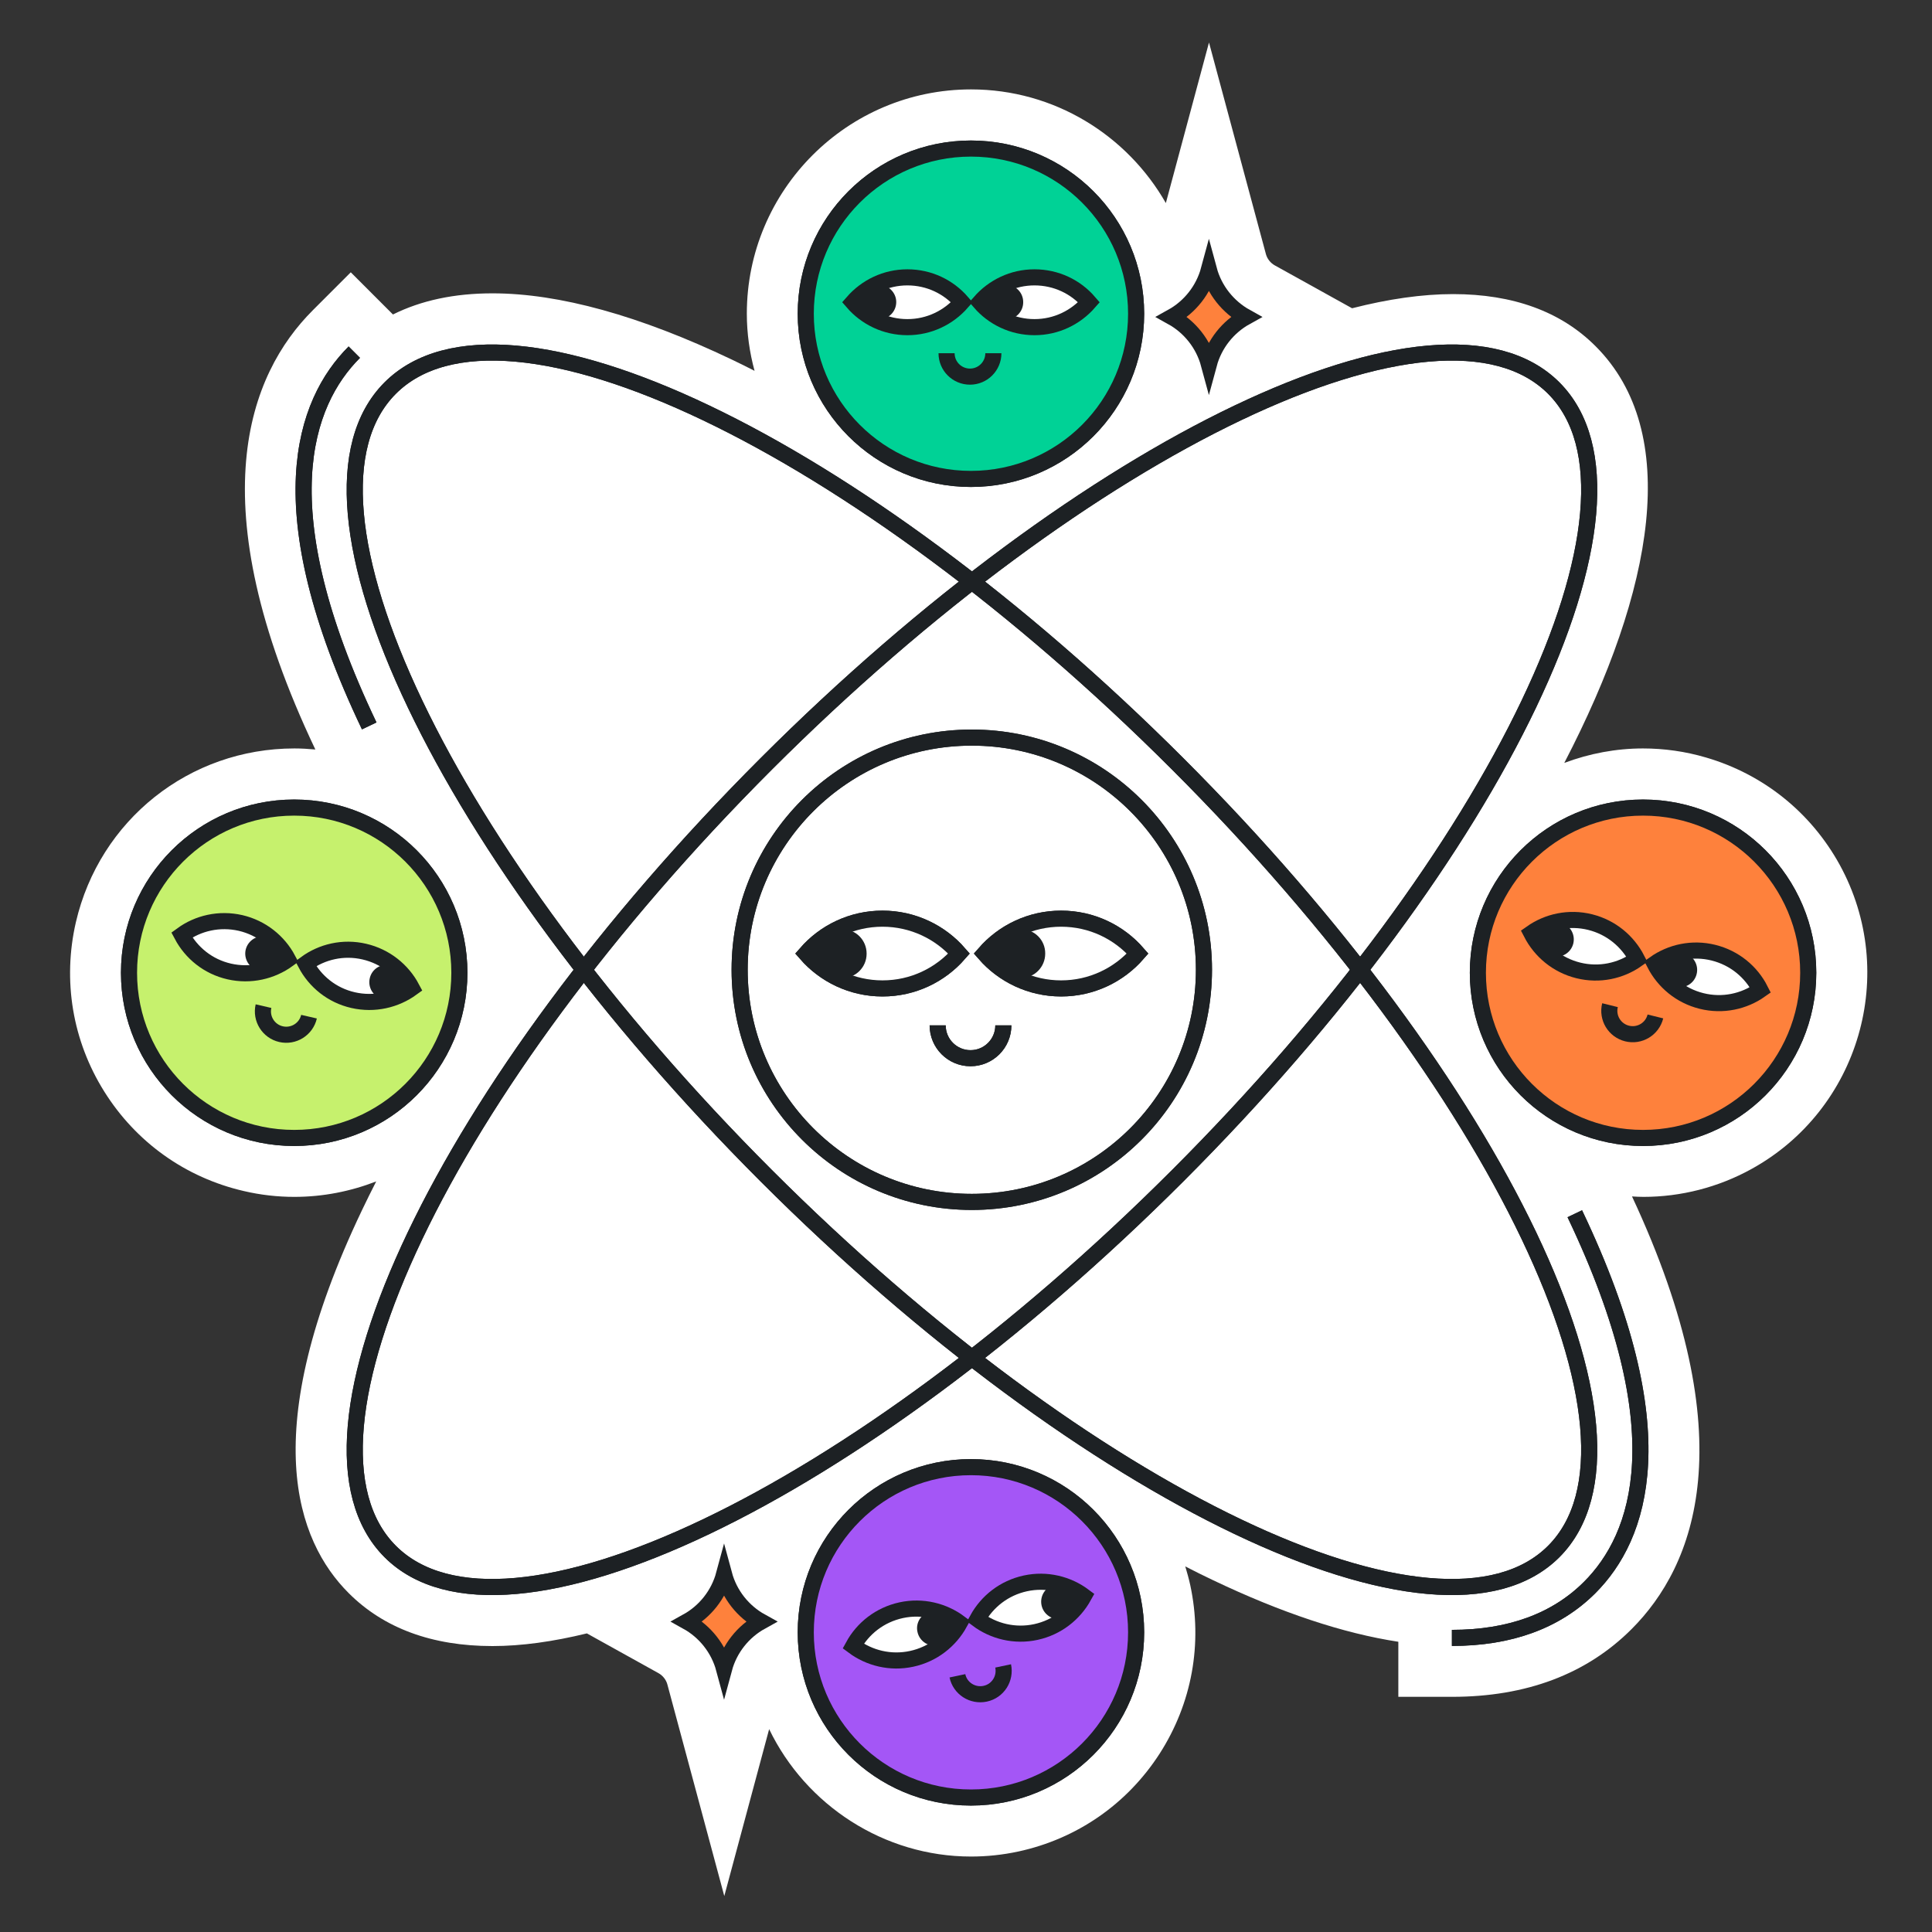 <?xml version="1.0" encoding="UTF-8"?> <svg xmlns="http://www.w3.org/2000/svg" width="120" height="120" viewBox="0 0 120 120" fill="none"><rect x="0" y="0" width="120" height="120" fill="#333333" stroke="none"/><path d="M114.267 53.713C112.473 50.453 109.52 48.087 105.953 47.047C104.68 46.673 103.367 46.487 102.047 46.487C100.38 46.487 98.72 46.8 97.16 47.387C102.76 36.607 104.453 26.853 99.107 21.507C96.96 19.353 93.98 18.267 90.253 18.267C88.333 18.267 86.227 18.573 83.98 19.147L79.173 16.48C78.913 16.333 78.713 16.08 78.633 15.8L75.093 2.64L72.413 12.613C70.013 8.407 65.493 5.553 60.313 5.553C52.633 5.553 46.387 11.8 46.387 19.48C46.387 20.713 46.56 21.9 46.867 23.033C46.393 22.793 45.92 22.553 45.453 22.333C39.74 19.607 34.733 18.22 30.587 18.22C28.22 18.22 26.16 18.66 24.407 19.533L21.787 16.913L19.427 19.273C15.467 23.233 12.287 31.187 19.587 46.553C19.153 46.513 18.72 46.487 18.287 46.487C11.767 46.487 6.187 50.927 4.713 57.28C3.88 60.907 4.5 64.64 6.473 67.793C8.447 70.947 11.527 73.147 15.153 73.98C16.18 74.22 17.233 74.34 18.287 74.34C20.073 74.34 21.787 73.993 23.367 73.38C23.06 73.98 22.767 74.573 22.487 75.16C15.913 88.933 18.407 95.707 21.66 98.953C23.84 101.133 26.84 102.24 30.587 102.24C32.38 102.24 34.347 101.967 36.453 101.453L40.907 103.927C41.167 104.073 41.367 104.327 41.447 104.607L44.987 117.767L47.773 107.4C50.053 112.127 54.907 115.313 60.313 115.313C61.3 115.313 62.293 115.207 63.253 115C66.887 114.213 70 112.06 72.02 108.933C74.033 105.807 74.713 102.08 73.927 98.447C73.84 98.053 73.733 97.673 73.62 97.293C74.187 97.587 74.753 97.867 75.313 98.133C79.573 100.167 83.44 101.453 86.853 101.973V105.393H90.187C94.8 105.393 98.547 103.98 101.34 101.187C105.267 97.26 108.42 89.413 101.367 74.313C101.607 74.327 101.84 74.34 102.08 74.34C104.407 74.34 106.72 73.747 108.767 72.62C115.493 68.927 117.96 60.447 114.267 53.713Z" fill="white"></path><path fill-rule="evenodd" clip-rule="evenodd" d="M96.507 24.107C90.94 18.54 76.16 23.86 60.373 36.127C44.593 23.86 29.807 18.54 24.24 24.107C18.673 29.673 23.993 44.453 36.26 60.24C23.993 76.02 18.673 90.807 24.24 96.373C29.807 101.94 44.587 96.62 60.373 84.353C76.153 96.62 90.94 101.94 96.507 96.373C102.073 90.807 96.753 76.027 84.487 60.24C96.753 44.453 102.073 29.667 96.507 24.107Z" fill="white"></path><path d="M60.36 74.653C68.324 74.653 74.78 68.197 74.78 60.233C74.78 52.269 68.324 45.813 60.36 45.813C52.396 45.813 45.94 52.269 45.94 60.233C45.94 68.197 52.396 74.653 60.36 74.653Z" stroke="#1D2124" stroke-miterlimit="10"></path><path fill-rule="evenodd" clip-rule="evenodd" d="M54.813 57.06C52.913 57.06 51.213 57.9 50.06 59.227C51.213 60.553 52.92 61.393 54.813 61.393C56.713 61.393 58.413 60.553 59.567 59.227C58.413 57.9 56.707 57.06 54.813 57.06Z" fill="white" stroke="#1D2124" stroke-miterlimit="10"></path><path fill-rule="evenodd" clip-rule="evenodd" d="M65.907 57.06C64.007 57.06 62.307 57.9 61.153 59.227C62.307 60.553 64.013 61.393 65.907 61.393C67.8 61.393 69.507 60.553 70.66 59.227C69.507 57.9 67.807 57.06 65.907 57.06Z" fill="white" stroke="#1D2124" stroke-miterlimit="10"></path><path fill-rule="evenodd" clip-rule="evenodd" d="M52.32 57.713C51.82 57.713 51.387 57.953 51.107 58.327L50.053 59.233L50.98 59.94C51.233 60.42 51.733 60.753 52.313 60.753C53.153 60.753 53.827 60.073 53.827 59.24C53.833 58.393 53.153 57.713 52.32 57.713Z" fill="#1D2124"></path><path fill-rule="evenodd" clip-rule="evenodd" d="M63.413 57.713C62.9 57.713 62.447 57.967 62.173 58.36H62.013L61.147 59.233L61.707 59.987L62.233 60.187V60.18C62.513 60.527 62.933 60.747 63.407 60.747C64.247 60.747 64.92 60.067 64.92 59.233C64.933 58.393 64.253 57.713 63.413 57.713Z" fill="#1D2124"></path><path d="M62.32 63.687C62.32 64.813 61.407 65.727 60.28 65.727C59.153 65.727 58.24 64.813 58.24 63.687" stroke="#1D2124" stroke-miterlimit="10"></path><path d="M73.155 73.019C93.111 53.064 103.564 31.163 96.504 24.102C89.443 17.042 67.542 27.495 47.586 47.451C27.631 67.406 17.177 89.307 24.238 96.368C31.299 103.429 53.2 92.975 73.155 73.019Z" stroke="#1D2124" stroke-miterlimit="10"></path><path d="M22.933 45.087C16.487 31.58 18.873 25.007 22.007 21.873" stroke="#1D2124" stroke-miterlimit="10"></path><path d="M97.813 75.387C104.26 88.893 101.873 95.467 98.74 98.6C96.66 100.68 93.78 101.733 90.18 101.733" stroke="#1D2124" stroke-miterlimit="10"></path><path d="M96.504 96.368C103.564 89.307 93.111 67.406 73.155 47.451C53.2 27.495 31.299 17.042 24.238 24.102C17.177 31.163 27.631 53.064 47.586 73.019C67.542 92.975 89.443 103.429 96.504 96.368Z" stroke="#1D2124" stroke-miterlimit="10"></path><path d="M60.307 29.747C65.973 29.747 70.567 25.153 70.567 19.487C70.567 13.82 65.973 9.227 60.307 9.227C54.64 9.227 50.047 13.82 50.047 19.487C50.047 25.153 54.64 29.747 60.307 29.747Z" fill="#C6F16D" stroke="#1D2124" stroke-miterlimit="10"></path><path fill-rule="evenodd" clip-rule="evenodd" d="M56.36 17.227C55.007 17.227 53.8 17.827 52.973 18.773C53.793 19.72 55.007 20.32 56.36 20.32C57.713 20.32 58.92 19.72 59.747 18.773C58.92 17.82 57.713 17.227 56.36 17.227Z" fill="white" stroke="#1D2124" stroke-miterlimit="10"></path><path fill-rule="evenodd" clip-rule="evenodd" d="M64.253 17.227C62.9 17.227 61.693 17.827 60.867 18.773C61.687 19.72 62.9 20.32 64.253 20.32C65.607 20.32 66.813 19.72 67.64 18.773C66.82 17.82 65.607 17.227 64.253 17.227Z" fill="white" stroke="#1D2124" stroke-miterlimit="10"></path><path fill-rule="evenodd" clip-rule="evenodd" d="M54.587 17.687C54.233 17.687 53.92 17.86 53.727 18.12L52.98 18.76L53.64 19.26C53.82 19.6 54.173 19.84 54.587 19.84C55.18 19.84 55.667 19.36 55.667 18.76C55.667 18.173 55.18 17.687 54.587 17.687Z" fill="#1D2124"></path><path fill-rule="evenodd" clip-rule="evenodd" d="M62.48 17.687C62.113 17.687 61.793 17.867 61.6 18.147H61.487L60.867 18.767L61.267 19.307L61.64 19.453V19.447C61.84 19.693 62.133 19.853 62.473 19.853C63.067 19.853 63.553 19.373 63.553 18.773C63.56 18.173 63.08 17.687 62.48 17.687Z" fill="#1D2124"></path><path d="M61.7 21.94C61.7 22.74 61.053 23.393 60.247 23.393C59.447 23.393 58.793 22.747 58.793 21.94" stroke="#1D2124" stroke-miterlimit="10"></path><path d="M18.273 70.68C23.94 70.68 28.533 66.087 28.533 60.42C28.533 54.754 23.94 50.16 18.273 50.16C12.607 50.16 8.013 54.754 8.013 60.42C8.013 66.087 12.607 70.68 18.273 70.68Z" fill="#C6F16D" stroke="#1D2124" stroke-miterlimit="10"></path><path fill-rule="evenodd" clip-rule="evenodd" d="M22.633 59.107C23.947 59.413 24.993 60.267 25.58 61.373C24.567 62.107 23.253 62.42 21.933 62.12C20.613 61.82 19.573 60.96 18.987 59.853C20 59.113 21.313 58.8 22.633 59.107Z" fill="white" stroke="#1D2124" stroke-miterlimit="10"></path><path fill-rule="evenodd" clip-rule="evenodd" d="M14.94 57.327C16.253 57.633 17.3 58.487 17.887 59.593C16.873 60.327 15.56 60.64 14.24 60.34C12.92 60.04 11.88 59.18 11.293 58.073C12.307 57.333 13.62 57.027 14.94 57.327Z" fill="white" stroke="#1D2124" stroke-miterlimit="10"></path><path fill-rule="evenodd" clip-rule="evenodd" d="M24.253 59.953C24.6 60.033 24.86 60.273 24.993 60.573L25.58 61.367L24.827 61.707C24.573 62 24.173 62.147 23.773 62.053C23.193 61.92 22.833 61.34 22.967 60.76C23.093 60.187 23.673 59.82 24.253 59.953Z" fill="#1D2124"></path><path fill-rule="evenodd" clip-rule="evenodd" d="M16.56 58.18C16.913 58.26 17.187 58.513 17.313 58.827L17.42 58.853L17.88 59.593L17.373 60.027L16.973 60.08V60.073C16.727 60.267 16.4 60.353 16.067 60.28C15.487 60.147 15.127 59.567 15.26 58.987C15.4 58.407 15.98 58.047 16.56 58.18Z" fill="#1D2124"></path><path d="M16.367 62.493C16.187 63.273 16.673 64.053 17.453 64.233C18.233 64.413 19.013 63.927 19.193 63.147" stroke="#1D2124" stroke-miterlimit="10"></path><path d="M60.307 111.647C65.973 111.647 70.567 107.053 70.567 101.387C70.567 95.72 65.973 91.127 60.307 91.127C54.64 91.127 50.047 95.72 50.047 101.387C50.047 107.053 54.64 111.647 60.307 111.647Z" fill="#C6F16D" stroke="#1D2124" stroke-miterlimit="10"></path><path fill-rule="evenodd" clip-rule="evenodd" d="M63.687 98.347C65.007 98.06 66.32 98.393 67.32 99.14C66.713 100.24 65.66 101.08 64.34 101.367C63.02 101.653 61.707 101.32 60.707 100.573C61.313 99.473 62.367 98.633 63.687 98.347Z" fill="white" stroke="#1D2124" stroke-miterlimit="10"></path><path fill-rule="evenodd" clip-rule="evenodd" d="M55.973 100.013C57.293 99.727 58.607 100.06 59.607 100.807C59 101.907 57.947 102.747 56.627 103.033C55.307 103.32 53.993 102.987 52.993 102.24C53.593 101.14 54.653 100.3 55.973 100.013Z" fill="white" stroke="#1D2124" stroke-miterlimit="10"></path><path fill-rule="evenodd" clip-rule="evenodd" d="M65.52 98.427C65.867 98.353 66.207 98.453 66.453 98.673L67.32 99.147L66.78 99.773C66.673 100.147 66.38 100.453 65.973 100.54C65.393 100.667 64.82 100.293 64.693 99.713C64.567 99.127 64.94 98.553 65.52 98.427Z" fill="#1D2124"></path><path fill-rule="evenodd" clip-rule="evenodd" d="M57.807 100.093C58.16 100.013 58.513 100.127 58.767 100.353L58.873 100.327L59.607 100.8L59.333 101.407L59 101.627V101.62C58.86 101.9 58.6 102.12 58.267 102.193C57.687 102.32 57.113 101.947 56.987 101.367C56.853 100.793 57.22 100.22 57.807 100.093Z" fill="#1D2124"></path><path d="M59.467 104.087C59.633 104.873 60.407 105.367 61.193 105.2C61.98 105.033 62.473 104.26 62.307 103.473" stroke="#1D2124" stroke-miterlimit="10"></path><path d="M102.053 70.68C107.72 70.68 112.313 66.087 112.313 60.42C112.313 54.754 107.72 50.16 102.053 50.16C96.387 50.16 91.793 54.754 91.793 60.42C91.793 66.087 96.387 70.68 102.053 70.68Z" fill="#C6F16D" stroke="#1D2124" stroke-miterlimit="10"></path><path fill-rule="evenodd" clip-rule="evenodd" d="M98.767 57.273C97.453 56.947 96.133 57.24 95.113 57.96C95.687 59.073 96.713 59.947 98.027 60.273C99.34 60.6 100.66 60.307 101.68 59.587C101.107 58.473 100.08 57.6 98.767 57.273Z" fill="white" stroke="#1D2124" stroke-miterlimit="10"></path><path fill-rule="evenodd" clip-rule="evenodd" d="M106.427 59.173C105.113 58.847 103.793 59.14 102.773 59.86C103.347 60.973 104.373 61.847 105.687 62.173C107 62.5 108.32 62.207 109.34 61.487C108.773 60.367 107.74 59.5 106.427 59.173Z" fill="white" stroke="#1D2124" stroke-miterlimit="10"></path><path fill-rule="evenodd" clip-rule="evenodd" d="M96.933 57.3C96.587 57.213 96.247 57.307 95.993 57.513L95.113 57.96L95.633 58.607C95.727 58.98 96.013 59.293 96.413 59.393C96.993 59.533 97.573 59.187 97.72 58.607C97.86 58.027 97.513 57.447 96.933 57.3Z" fill="#1D2124"></path><path fill-rule="evenodd" clip-rule="evenodd" d="M104.593 59.2C104.24 59.113 103.887 59.213 103.627 59.433L103.52 59.407L102.773 59.86L103.033 60.48L103.36 60.707V60.7C103.493 60.987 103.747 61.213 104.073 61.293C104.653 61.433 105.233 61.087 105.38 60.507C105.527 59.927 105.173 59.34 104.593 59.2Z" fill="#1D2124"></path><path d="M102.82 63.133C102.627 63.913 101.84 64.387 101.06 64.193C100.28 64 99.807 63.213 100 62.433" stroke="#1D2124" stroke-miterlimit="10"></path><path d="M47.273 100.72C46.153 101.34 45.313 102.393 44.973 103.653C44.633 102.393 43.793 101.34 42.673 100.72C43.793 100.1 44.633 99.047 44.973 97.787C45.313 99.047 46.153 100.1 47.273 100.72Z" fill="#FE813C" stroke="#1D2124" stroke-miterlimit="10"></path><path d="M77.387 19.687C76.267 20.307 75.427 21.36 75.087 22.62C74.747 21.36 73.907 20.307 72.787 19.687C73.907 19.067 74.747 18.013 75.087 16.753C75.427 18.013 76.273 19.067 77.387 19.687Z" fill="#FE813C" stroke="#1D2124" stroke-miterlimit="10"></path><path d="M60.36 74.653C68.324 74.653 74.78 68.197 74.78 60.233C74.78 52.269 68.324 45.813 60.36 45.813C52.396 45.813 45.94 52.269 45.94 60.233C45.94 68.197 52.396 74.653 60.36 74.653Z" stroke="#1D2124" stroke-miterlimit="10"></path><path fill-rule="evenodd" clip-rule="evenodd" d="M54.813 57.06C52.913 57.06 51.213 57.9 50.06 59.227C51.213 60.553 52.92 61.393 54.813 61.393C56.713 61.393 58.413 60.553 59.567 59.227C58.413 57.9 56.707 57.06 54.813 57.06Z" fill="white" stroke="#1D2124" stroke-miterlimit="10"></path><path fill-rule="evenodd" clip-rule="evenodd" d="M65.907 57.06C64.007 57.06 62.307 57.9 61.153 59.227C62.307 60.553 64.013 61.393 65.907 61.393C67.8 61.393 69.507 60.553 70.66 59.227C69.507 57.9 67.807 57.06 65.907 57.06Z" fill="white" stroke="#1D2124" stroke-miterlimit="10"></path><path fill-rule="evenodd" clip-rule="evenodd" d="M52.32 57.713C51.82 57.713 51.387 57.953 51.107 58.327L50.053 59.233L50.98 59.94C51.233 60.42 51.733 60.753 52.313 60.753C53.153 60.753 53.827 60.073 53.827 59.24C53.833 58.393 53.153 57.713 52.32 57.713Z" fill="#1D2124"></path><path fill-rule="evenodd" clip-rule="evenodd" d="M63.413 57.713C62.9 57.713 62.447 57.967 62.173 58.36H62.013L61.147 59.233L61.707 59.987L62.233 60.187V60.18C62.513 60.527 62.933 60.747 63.407 60.747C64.247 60.747 64.92 60.067 64.92 59.233C64.933 58.393 64.253 57.713 63.413 57.713Z" fill="#1D2124"></path><path d="M62.32 63.687C62.32 64.813 61.407 65.727 60.28 65.727C59.153 65.727 58.24 64.813 58.24 63.687" stroke="#1D2124" stroke-miterlimit="10"></path><path d="M73.155 73.019C93.111 53.064 103.564 31.163 96.504 24.102C89.443 17.042 67.542 27.495 47.586 47.451C27.631 67.406 17.177 89.307 24.238 96.368C31.299 103.429 53.2 92.975 73.155 73.019Z" stroke="#1D2124" stroke-miterlimit="10"></path><path d="M22.933 45.087C16.487 31.58 18.873 25.007 22.007 21.873" stroke="#1D2124" stroke-miterlimit="10"></path><path d="M97.813 75.387C104.26 88.893 101.873 95.467 98.74 98.6C96.66 100.68 93.78 101.733 90.18 101.733" stroke="#1D2124" stroke-miterlimit="10"></path><path d="M96.504 96.368C103.564 89.307 93.111 67.406 73.155 47.451C53.2 27.495 31.299 17.042 24.238 24.102C17.177 31.163 27.631 53.064 47.586 73.019C67.542 92.975 89.443 103.429 96.504 96.368Z" stroke="#1D2124" stroke-miterlimit="10"></path><path d="M60.307 29.747C65.973 29.747 70.567 25.153 70.567 19.487C70.567 13.82 65.973 9.227 60.307 9.227C54.64 9.227 50.047 13.82 50.047 19.487C50.047 25.153 54.64 29.747 60.307 29.747Z" fill="#00D296" stroke="#1D2124" stroke-miterlimit="10"></path><path fill-rule="evenodd" clip-rule="evenodd" d="M56.36 17.227C55.007 17.227 53.8 17.827 52.973 18.773C53.793 19.72 55.007 20.32 56.36 20.32C57.713 20.32 58.92 19.72 59.747 18.773C58.92 17.82 57.713 17.227 56.36 17.227Z" fill="white" stroke="#1D2124" stroke-miterlimit="10"></path><path fill-rule="evenodd" clip-rule="evenodd" d="M64.253 17.227C62.9 17.227 61.693 17.827 60.867 18.773C61.687 19.72 62.9 20.32 64.253 20.32C65.607 20.32 66.813 19.72 67.64 18.773C66.82 17.82 65.607 17.227 64.253 17.227Z" fill="white" stroke="#1D2124" stroke-miterlimit="10"></path><path fill-rule="evenodd" clip-rule="evenodd" d="M54.587 17.687C54.233 17.687 53.92 17.86 53.727 18.12L52.98 18.76L53.64 19.26C53.82 19.6 54.173 19.84 54.587 19.84C55.18 19.84 55.667 19.36 55.667 18.76C55.667 18.173 55.18 17.687 54.587 17.687Z" fill="#1D2124"></path><path fill-rule="evenodd" clip-rule="evenodd" d="M62.48 17.687C62.113 17.687 61.793 17.867 61.6 18.147H61.487L60.867 18.767L61.267 19.307L61.64 19.453V19.447C61.84 19.693 62.133 19.853 62.473 19.853C63.067 19.853 63.553 19.373 63.553 18.773C63.56 18.173 63.08 17.687 62.48 17.687Z" fill="#1D2124"></path><path d="M61.7 21.94C61.7 22.74 61.053 23.393 60.247 23.393C59.447 23.393 58.793 22.747 58.793 21.94" stroke="#1D2124" stroke-miterlimit="10"></path><path d="M18.273 70.68C23.94 70.68 28.533 66.087 28.533 60.42C28.533 54.754 23.94 50.16 18.273 50.16C12.607 50.16 8.013 54.754 8.013 60.42C8.013 66.087 12.607 70.68 18.273 70.68Z" fill="#C6F16D" stroke="#1D2124" stroke-miterlimit="10"></path><path fill-rule="evenodd" clip-rule="evenodd" d="M22.633 59.107C23.947 59.413 24.993 60.267 25.58 61.373C24.567 62.107 23.253 62.42 21.933 62.12C20.613 61.82 19.573 60.96 18.987 59.853C20 59.113 21.313 58.8 22.633 59.107Z" fill="white" stroke="#1D2124" stroke-miterlimit="10"></path><path fill-rule="evenodd" clip-rule="evenodd" d="M14.94 57.327C16.253 57.633 17.3 58.487 17.887 59.593C16.873 60.327 15.56 60.64 14.24 60.34C12.92 60.04 11.88 59.18 11.293 58.073C12.307 57.333 13.62 57.027 14.94 57.327Z" fill="white" stroke="#1D2124" stroke-miterlimit="10"></path><path fill-rule="evenodd" clip-rule="evenodd" d="M24.253 59.953C24.6 60.033 24.86 60.273 24.993 60.573L25.58 61.367L24.827 61.707C24.573 62 24.173 62.147 23.773 62.053C23.193 61.92 22.833 61.34 22.967 60.76C23.093 60.187 23.673 59.82 24.253 59.953Z" fill="#1D2124"></path><path fill-rule="evenodd" clip-rule="evenodd" d="M16.56 58.18C16.913 58.26 17.187 58.513 17.313 58.827L17.42 58.853L17.88 59.593L17.373 60.027L16.973 60.08V60.073C16.727 60.267 16.4 60.353 16.067 60.28C15.487 60.147 15.127 59.567 15.26 58.987C15.4 58.407 15.98 58.047 16.56 58.18Z" fill="#1D2124"></path><path d="M16.367 62.493C16.187 63.273 16.673 64.053 17.453 64.233C18.233 64.413 19.013 63.927 19.193 63.147" stroke="#1D2124" stroke-miterlimit="10"></path><path d="M60.307 111.647C65.973 111.647 70.567 107.053 70.567 101.387C70.567 95.72 65.973 91.127 60.307 91.127C54.64 91.127 50.047 95.72 50.047 101.387C50.047 107.053 54.64 111.647 60.307 111.647Z" fill="#A456F6" stroke="#1D2124" stroke-miterlimit="10"></path><path fill-rule="evenodd" clip-rule="evenodd" d="M63.687 98.347C65.007 98.06 66.32 98.393 67.32 99.14C66.713 100.24 65.66 101.08 64.34 101.367C63.02 101.653 61.707 101.32 60.707 100.573C61.313 99.473 62.367 98.633 63.687 98.347Z" fill="white" stroke="#1D2124" stroke-miterlimit="10"></path><path fill-rule="evenodd" clip-rule="evenodd" d="M55.973 100.013C57.293 99.727 58.607 100.06 59.607 100.807C59 101.907 57.947 102.747 56.627 103.033C55.307 103.32 53.993 102.987 52.993 102.24C53.593 101.14 54.653 100.3 55.973 100.013Z" fill="white" stroke="#1D2124" stroke-miterlimit="10"></path><path fill-rule="evenodd" clip-rule="evenodd" d="M65.52 98.427C65.867 98.353 66.207 98.453 66.453 98.673L67.32 99.147L66.78 99.773C66.673 100.147 66.38 100.453 65.973 100.54C65.393 100.667 64.82 100.293 64.693 99.713C64.567 99.127 64.94 98.553 65.52 98.427Z" fill="#1D2124"></path><path fill-rule="evenodd" clip-rule="evenodd" d="M57.807 100.093C58.16 100.013 58.513 100.127 58.767 100.353L58.873 100.327L59.607 100.8L59.333 101.407L59 101.627V101.62C58.86 101.9 58.6 102.12 58.267 102.193C57.687 102.32 57.113 101.947 56.987 101.367C56.853 100.793 57.22 100.22 57.807 100.093Z" fill="#1D2124"></path><path d="M59.467 104.087C59.633 104.873 60.407 105.367 61.193 105.2C61.98 105.033 62.473 104.26 62.307 103.473" stroke="#1D2124" stroke-miterlimit="10"></path><path d="M102.053 70.68C107.72 70.68 112.313 66.087 112.313 60.42C112.313 54.754 107.72 50.16 102.053 50.16C96.387 50.16 91.793 54.754 91.793 60.42C91.793 66.087 96.387 70.68 102.053 70.68Z" fill="#FE813C" stroke="#1D2124" stroke-miterlimit="10"></path><path fill-rule="evenodd" clip-rule="evenodd" d="M98.767 57.273C97.453 56.947 96.133 57.24 95.113 57.96C95.687 59.073 96.713 59.947 98.027 60.273C99.34 60.6 100.66 60.307 101.68 59.587C101.107 58.473 100.08 57.6 98.767 57.273Z" fill="white" stroke="#1D2124" stroke-miterlimit="10"></path><path fill-rule="evenodd" clip-rule="evenodd" d="M106.427 59.173C105.113 58.847 103.793 59.14 102.773 59.86C103.347 60.973 104.373 61.847 105.687 62.173C107 62.5 108.32 62.207 109.34 61.487C108.773 60.367 107.74 59.5 106.427 59.173Z" fill="white" stroke="#1D2124" stroke-miterlimit="10"></path><path fill-rule="evenodd" clip-rule="evenodd" d="M96.933 57.3C96.587 57.213 96.247 57.307 95.993 57.513L95.113 57.96L95.633 58.607C95.727 58.98 96.013 59.293 96.413 59.393C96.993 59.533 97.573 59.187 97.72 58.607C97.86 58.027 97.513 57.447 96.933 57.3Z" fill="#1D2124"></path><path fill-rule="evenodd" clip-rule="evenodd" d="M104.593 59.2C104.24 59.113 103.887 59.213 103.627 59.433L103.52 59.407L102.773 59.86L103.033 60.48L103.36 60.707V60.7C103.493 60.987 103.747 61.213 104.073 61.293C104.653 61.433 105.233 61.087 105.38 60.507C105.527 59.927 105.173 59.34 104.593 59.2Z" fill="#1D2124"></path><path d="M102.82 63.133C102.627 63.913 101.84 64.387 101.06 64.193C100.28 64 99.807 63.213 100 62.433" stroke="#1D2124" stroke-miterlimit="10"></path></svg> 